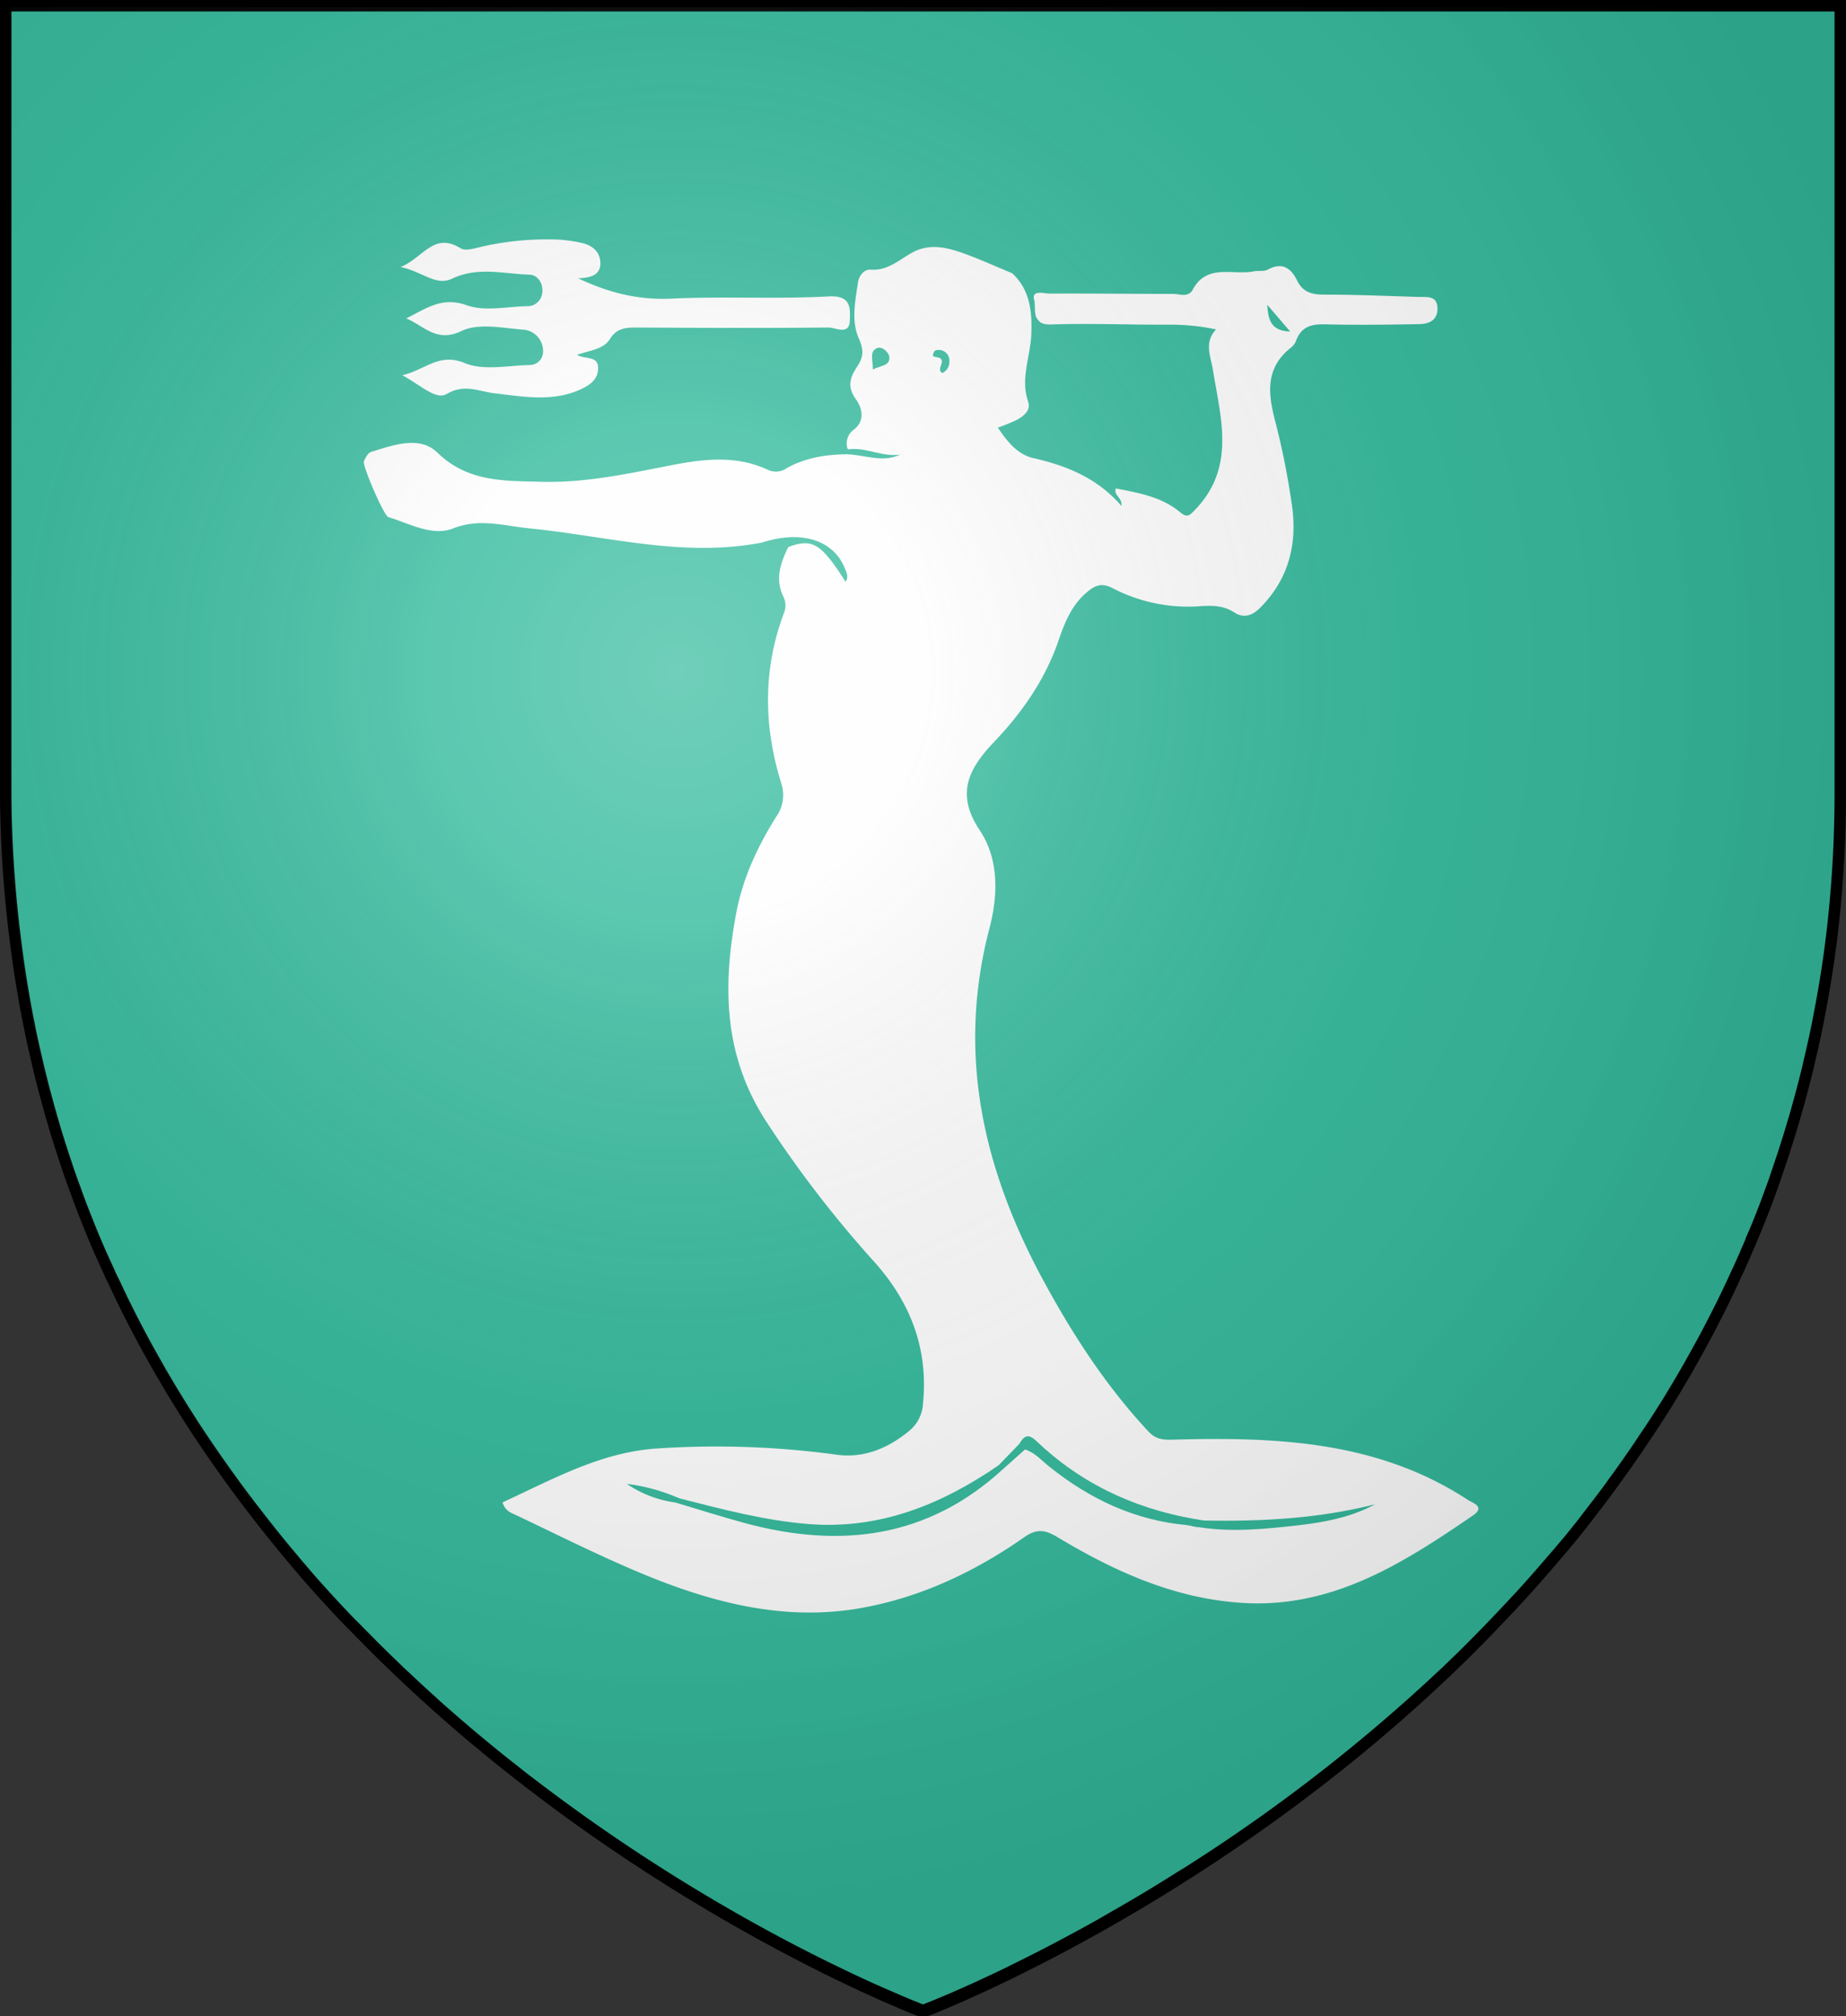 <?xml version="1.0" encoding="UTF-8" standalone="no"?>
<svg
   id="Layer_2"
   data-name="Layer 2"
   viewBox="0 0 483 527.48"
   version="1.1"
   sodipodi:docname="House Manderly GoT.svg"
   inkscape:version="1.2.1 (9c6d41e410, 2022-07-14)"
   xmlns:inkscape="http://www.inkscape.org/namespaces/inkscape"
   xmlns:sodipodi="http://sodipodi.sourceforge.net/DTD/sodipodi-0.dtd"
   xmlns="http://www.w3.org/2000/svg"
   xmlns:svg="http://www.w3.org/2000/svg">
  <rect x="0" y="0" width="483" height="527.48" fill="#333333" stroke="none"/>
  <sodipodi:namedview
     id="namedview40225"
     pagecolor="#ffffff"
     bordercolor="#000000"
     borderopacity="0.25"
     inkscape:showpageshadow="2"
     inkscape:pageopacity="0.0"
     inkscape:pagecheckerboard="0"
     inkscape:deskcolor="#d1d1d1"
     showgrid="false"
     inkscape:zoom="1.12203"
     inkscape:cx="185.37828"
     inkscape:cy="241.52651"
     inkscape:window-width="1920"
     inkscape:window-height="1017"
     inkscape:window-x="-8"
     inkscape:window-y="-8"
     inkscape:window-maximized="1"
     inkscape:current-layer="Layer_2" />
  <defs
     id="defs40190">
    <style
       id="style40188">.cls-1,.cls-2{fill:#32ba9c;}.cls-1{stroke:#000;stroke-width:3px;}.cls-3{fill:#fefefe;}</style>
    <radialGradient
       id="rg"
       gradientUnits="userSpaceOnUse"
       cx="220"
       cy="220"
       r="405"
       gradientTransform="matrix(0.805,0,0,0.803,-0.03,-0.897)">
      <stop
         style="stop-color:#ffffff;stop-opacity:.3"
         offset="0"
         id="stop753" />
      <stop
         style="stop-color:#ffffff;stop-opacity:.2"
         offset=".2"
         id="stop755" />
      <stop
         style="stop-color:#666666;stop-opacity:.1"
         offset=".6"
         id="stop757" />
      <stop
         style="stop-color:#000000;stop-opacity:.13"
         offset="1"
         id="stop759" />
    </radialGradient>
  </defs>
  <title
     id="title40192">House Manderly</title>
  <path
     class="cls-1"
     d="M927,122.76V328.6a314.37,314.37,0,0,1-2.28,38c-.11.93-.24,1.86-.36,2.79s-.24,1.86-.39,2.79q-.7,5.05-1.61,10c-.07.44-.15.87-.23,1.31-.15.8-.29,1.6-.45,2.39s-.34,1.8-.51,2.69l-.45,2.22-.24,1.16c-.15.71-.3,1.44-.47,2.15q-.8,3.55-1.61,7l-.58,2.32-.52,2q-1.52,5.88-3.27,11.61c-.29,1-.59,1.94-.9,2.92l-.6,1.88c-.19.63-.39,1.25-.6,1.86l-1.1,3.26c-.37,1.09-.68,2-1,3-.47,1.28-.92,2.55-1.39,3.81-.36,1-.73,2-1.11,3l-.19.49c-.43,1.14-.87,2.25-1.32,3.37s-.87,2.16-1.32,3.19a3.35,3.35,0,0,1-.18.42c-.4,1-.8,2-1.25,3s-.75,1.75-1.13,2.62l-.66,1.49c-.47,1.07-.95,2.12-1.44,3.15s-.9,2-1.36,2.93l-1,2.12c-.3.63-.6,1.25-.91,1.88-.63,1.32-1.31,2.64-2,4q-2.53,5-5.19,9.77l-2,3.57-.11.21q-2.13,3.71-4.33,7.33c-.71,1.2-1.46,2.39-2.18,3.54-.1.16-.19.31-.3.46-.55.89-1.12,1.78-1.69,2.66l-.66,1c-.65,1-1.31,2-2,3l-.13.18c-.66,1-1.32,2-2,3l-.45.67q-2.26,3.28-4.54,6.46l-.31.42c-.8,1.07-1.54,2.14-2.31,3.19s-1.66,2.23-2.5,3.32q-2.29,3-4.61,6l-.8,1c-.73.93-1.48,1.85-2.22,2.76L854,526.61l-.57.69L851,530.1q-2.83,3.32-5.72,6.53c-.75.85-1.52,1.69-2.29,2.51l-2.22,2.39q-3,3.19-5.93,6.24-2.76,2.83-5.53,5.59c-.91.91-1.84,1.82-2.76,2.71s-1.85,1.78-2.78,2.67l-2.28,2.11c-.68.65-1.36,1.28-2.05,1.91a448.64,448.64,0,0,1-61.76,47.47c-.86.55-1.73,1.1-2.58,1.6q-6.42,4.07-12.46,7.63l-2.41,1.4-2.36,1.36-2.34,1.35-2.22,1.28c-8.35,4.68-15.91,8.59-22.38,11.76l-1.61.8c-10.63,5.15-18.11,8.22-21,9.35l-.42.18-.61.23-.14.06h-.08l-.23-.1-.21,0-1.07-.42-.55-.23c-.87-.34-2-.8-3.36-1.38l-.47-.18c-1.76-.8-3.88-1.67-6.33-2.77l-1.39-.61a443.16,443.16,0,0,1-39.74-20.6c-.8-.45-1.61-.92-2.36-1.38a473.14,473.14,0,0,1-44.78-30l-2.62-2c-1-.75-2-1.52-2.95-2.29l-2.81-2.21c-6.19-4.92-12.43-10.15-18.64-15.69L558.08,566q-2.3-2.05-4.59-4.2l-1.67-1.57L550,558.54l-2-1.94c-1.12-1.07-2.24-2.16-3.34-3.26-.84-.8-1.69-1.67-2.52-2.51l-.24-.26q-1.25-1.25-2.5-2.51c-.66-.68-1.32-1.36-2-2l-2-2.07-.13-.15-2.1-2.24q-3.36-3.61-6.66-7.36c-.68-.8-1.36-1.55-2-2.35-.57-.65-1.12-1.28-1.66-1.94l-2-2.39q-4.26-5.11-8.39-10.48-1.13-1.45-2.24-2.92c-1.89-2.47-3.73-5-5.57-7.55l-1.68-2.39c-.13-.16-.24-.34-.36-.5-.59-.85-1.19-1.7-1.77-2.55-.95-1.38-1.89-2.77-2.82-4.17q-1.11-1.64-2.18-3.31l-.15-.24-2.22-3.47c-.07-.13-.15-.24-.22-.37-.71-1.14-1.41-2.27-2.1-3.4s-1.49-2.46-2.21-3.7-1.44-2.39-2.13-3.67q-4.6-8-8.77-16.47c-.35-.69-.69-1.38-1-2.08-.22-.44-.44-.89-.65-1.35-.43-.87-.8-1.75-1.25-2.63a27.17,27.17,0,0,1-1.15-2.47l-.23-.48c-.26-.58-.52-1.16-.8-1.75l-.26-.57c-.26-.58-.52-1.18-.8-1.77q-1.44-3.26-2.78-6.58c-.42-1-.8-2-1.23-3.07-.1-.26-.21-.53-.31-.8-.4-1-.8-2-1.16-3s-.68-1.82-1-2.74l-.23-.65c-.18-.45-.34-.91-.5-1.36q-1-2.69-1.89-5.44c-.21-.6-.4-1.21-.6-1.8-.26-.8-.51-1.54-.75-2.31-.14-.42-.26-.8-.39-1.22-.26-.8-.5-1.6-.75-2.39-.31-1-.61-2.06-.92-3.1-.18-.65-.39-1.28-.57-2-.37-1.28-.74-2.58-1.08-3.89-.19-.68-.37-1.35-.55-2-.13-.5-.26-1-.39-1.51-.32-1.22-.63-2.46-.92-3.7-.18-.7-.35-1.4-.52-2.11-.07-.29-.13-.57-.19-.85-.37-1.55-.71-3.11-1.07-4.69-.26-1.16-.5-2.33-.74-3.5-.14-.71-.29-1.43-.43-2.14s-.32-1.6-.47-2.45a2.13,2.13,0,0,0-.1-.47c-.15-.8-.3-1.64-.45-2.48s-.31-1.84-.47-2.77-.3-1.8-.45-2.71q-.87-5.52-1.56-11.17A314.73,314.73,0,0,1,447,328.58V122.76Z"
     transform="translate(-445.5 -121.26)"
     id="path40194" />
  <path
     class="cls-2"
     d="M691.91,216.46s-3.9,2.47-4.73,5.07a1.94,1.94,0,0,0,1.71.14c.82-.41,3.27-2.12,4-3.63A1,1,0,0,0,691.91,216.46Z"
     transform="translate(-445.5 -121.26)"
     id="path40196" />
  <path
     class="cls-3"
     d="M645,263.18c-20.67,4.06-40.73-1.69-61-3.69-6.6-.65-12.93-2.71-19.9,0-5.54,2.19-11.42-1.26-17-2.95-1.16-.35-6.84-13.48-6.38-14.58s1.1-2.22,1.94-2.48c5.8-1.8,12.67-4.31,17.29.2,8,7.79,17.58,7.35,27.1,7.63,11.2.33,22.21-2,33.16-4.15,8.9-1.77,17.7-3,26.34,1.08a4.9,4.9,0,0,0,4.72-.45c4.92-2.8,10.31-3.61,15.87-3.69,4.22-1.68,8.16,1.51,11.64.61a48.06,48.06,0,0,1-11.47-1.9,4.41,4.41,0,0,1,1.41-5c3.48-2.6,2.16-6.1.67-8.18-2.42-3.37-1.32-5.84.4-8.48s1.72-4.35.4-7.4c-2-4.5-.92-9.73-.2-14.62.24-1.62,1.53-3.45,3.25-3.32,4.5.34,7.46-2.54,10.93-4.46,4.64-2.57,9.31-1.31,13.84.33,4.12,1.5,8.11,3.33,12.16,5,3.29.79,4.07,3.14,5.06,6.21,3.08,9.52-.65,18.92.25,28.34.2,2.14-1.43,3.73-3.15,4.88-2.75,1.83-2,3.47.1,5.18,2.33,1.93,5.14,2.74,8,3.53,5.33,1.49,10.48,3.35,14.56,7.35.46.45.65,1.58,1.58,1.12,6-3,10.81.9,15.78,3,2.86,1.21,4.58,1.15,6.57-1.38,3.44-4.38,5.2-9,4.72-14.73-.73-8.71-2.46-17.27-3.23-26-.25-2.77-2.53-2.36-4.14-2.51-6.58-.61-13.19-.19-19.78-.28-5.32-.07-10.64.19-15.94-.13-3-.18-6.37-5.83-5.18-8.5.58-1.3,1.75-1.19,2.81-1.11,13.14,1,26.23-2,39.38-.57,3.7-7,10.59-3.71,16.08-4.84,1.13-.23,2.53.13,3.67-.49,3.65-2,6-.32,7.55,2.86s3.93,3.72,7.16,3.73c8.25,0,16.5.36,24.75.61,2.15.06,4.76-.4,4.84,2.94.07,3.14-2.19,4.13-4.75,4.17-8.26.15-16.53.26-24.79.05-3.53-.09-6.08.69-7.41,4.16a4.26,4.26,0,0,1-1.23,1.81c-7.22,5.59-6.1,12.63-4.06,20.21a198.86,198.86,0,0,1,4.06,20.49c1.63,10.34-.52,19.68-8.11,27.38-2,2.06-4.28,3-6.84,1.35-2.83-1.87-5.88-1.86-9-1.65a42.74,42.74,0,0,1-22.9-4.74c-2.95-1.52-4.71-.63-6.81,1.18-4,3.4-5.79,8.12-7.38,12.73-3.5,10.15-9.51,18.68-16.72,26.26-6.79,7.13-10.18,13.66-3.83,23.18,5.13,7.69,4.77,17.17,2.54,25.69-8.56,32.7-1.71,62.73,13.91,91.73,7.71,14.3,16.44,27.76,27.5,39.68,1.72,1.86,3.2,2.44,6.27,2.35,27-.76,53.71.2,77.41,15.69,1.34.88,4.8,1.82,1.42,4.13-18.29,12.54-36.88,24.42-60.51,22.87-17.7-1.16-33.34-8.26-48.22-17.21-3.33-2-5.5-2.19-8.71.06-13.06,9.16-27.49,15.89-43.11,18.58-20.72,3.57-40.43-2-59.38-10.15-10.27-4.4-20.29-9.42-30.39-14.22-1.27-.6-2.84-1-3.59-3.35,13.19-6.05,26-13.33,41.07-14.14a232.29,232.29,0,0,1,46.14,1.64c7.26,1.06,13.7-1.64,19.3-6.29A9.86,9.86,0,0,0,687,488.5c1.43-14.25-3.22-26.38-12.54-36.88a295.32,295.32,0,0,1-28.8-37.45c-10.94-17.2-11.05-35.28-7.52-54.08,1.71-9.1,5.6-17.44,10.53-25.26a9.76,9.76,0,0,0,1.19-8.8c-4.56-14.77-4.76-29.56.69-44.22a5.21,5.21,0,0,0,0-4.29c-2.36-4.65-.85-8.91,1.19-13.14,5.75-3.52,12.55.2,13.89,7.6a10,10,0,0,0-9.22-9.11C652.64,262.66,648.79,262.14,645,263.18Z"
     transform="translate(-445.5 -121.26)"
     id="path40198" />
  <path
     class="cls-2"
     d="M757.54,197.16c-1.33,2-3.35,1-5,1-10.82,0-21.63-.15-32.45-.09-1.47,0-4.75-1.08-4,1.69.59,2.15-1,6.58,4.43,6.39,10.07-.34,20.16.09,30.24.06a58.07,58.07,0,0,1,12.92,1.23c-3.22,3.49-1.41,6.87-.81,10.69,2,12.42,6,25.33-4.57,36.38-1.6,1.67-2.14,2.34-4.1.7-4.83-4-10.83-5-16.73-6.16-.67,1.88,1.68,2.26,1.46,4.58-6.34-7.33-14.31-10.52-23-12.5-4.11-.94-6.75-4.13-9.35-8a50.28,50.28,0,0,0,4.94-2c1.86-1,3.74-2.54,3-4.73-2.11-6.1.6-11.82.82-17.72s-.32-11.7-5.14-16.05c3-.61,6.65-3,6.91,3,.07,1.6,1.94,1.36,3.17,1.37,5.31,0,10.62.05,15.93,0a5.33,5.33,0,0,0,3.09-.72C746,190.94,751.47,191.12,757.54,197.16Z"
     transform="translate(-445.5 -121.26)"
     id="path40200" />
  <path
     class="cls-3"
     d="M551.78,204.56c5-2.42,9.28-5.8,15.79-3.45,4.7,1.69,10.51.37,15.83.26a3.88,3.88,0,0,0,4-3.81c.2-2.29-1.3-4.38-3.31-4.44-6.78-.19-13.58-2.19-20.35,1.07-4.23,2-7.78-1.93-13.41-3.06,6-2.53,8.67-9.26,15.69-4.91,1.35.84,3.94-.09,5.89-.51a77.5,77.5,0,0,1,19.67-1.77,37.83,37.83,0,0,1,6,.85c2.75.58,4.86,2.18,5,5.1.16,3.27-2.43,4.07-5.82,4.18,8.23,3.89,15.89,5.71,24.37,5.32,13.74-.63,27.54.17,41.27-.58,5.91-.32,5.55,3.21,5.45,6.3-.13,4-3.72,1.82-5.55,1.84-16.88.16-33.77.09-50.65,0-2.76,0-4.91.37-6.5,2.92-1.77,2.85-5.26,3-8.69,4.24,2.31,1.25,5.37.19,5.52,3.23s-2,4.57-4.38,5.7c-7.4,3.46-15.08,2-22.7,1.12-4.15-.48-7.81-2.58-12.53.18-2.85,1.66-6.84-2.36-11.6-4.91,6.2-1.46,9.59-6,16.41-3.15,4.84,2,11.2.61,16.88.48a3.47,3.47,0,0,0,3.53-3.57,5.59,5.59,0,0,0-5.08-5.68c-5.46-.41-11.83-1.81-16.27.36C559.63,211,556.43,206.47,551.78,204.56Z"
     transform="translate(-445.5 -121.26)"
     id="path40202" />
  <path
     class="cls-2"
     d="M645,263.18c10.12-3.28,18.53-.66,21.53,6.7.48,1.18,1.08,2.33.21,3.59-6.42-10.09-8.65-11.44-15.05-9.09C649.86,261.93,647.19,264,645,263.18Z"
     transform="translate(-445.5 -121.26)"
     id="path40204" />
  <path
     class="cls-2"
     d="M667.31,238.84c4.67-.74,9,2.09,13.72,1.35-4.64,2.22-9.26.06-13.88-.07Z"
     transform="translate(-445.5 -121.26)"
     id="path40206" />
  <path
     class="cls-2"
     d="M707.88,505.66c-19.68,18.08-42.59,20.79-67.43,14.09-6.15-1.66-12.22-3.61-18.33-5.42-.27-1,0-1.48,1.1-1.08,11.15,2.85,22.3,5.81,33.82,6.74,18.6,1.49,34.77-5.09,49.76-15.38C707.88,504.2,708.07,504.73,707.88,505.66Z"
     transform="translate(-445.5 -121.26)"
     id="path40208" />
  <path
     class="cls-2"
     d="M712.22,499c1.94-3.59,3.63-1.47,5.43.19,12.21,11.27,26.76,17.51,43.07,19.91-.88,2.83-2.92,1.2-4.54,1.18-13.75-1.23-25.61-6.84-36.25-15.41-2-1.59-3.69-3.6-6.23-4.39Q711.87,500.82,712.22,499Z"
     transform="translate(-445.5 -121.26)"
     id="path40210" />
  <path
     class="cls-2"
     d="M756.19,520.25c1.49-.48,3.31.32,4.54-1.18,15,.28,29.89-.53,44.55-4.25-7.19,3.89-15.1,5-22.93,5.81C773.66,521.57,764.88,522.16,756.19,520.25Z"
     transform="translate(-445.5 -121.26)"
     id="path40212" />
  <path
     class="cls-2"
     d="M623.21,513.25l-1.1,1.08a29.12,29.12,0,0,1-12.59-4.85A49.05,49.05,0,0,1,623.21,513.25Z"
     transform="translate(-445.5 -121.26)"
     id="path40214" />
  <path
     class="cls-2"
     d="M673.86,217.92c.09-2.45-1-4.69,1.11-5.58,1.36-.58,3.1,1.12,3.22,2.3C678.42,217,676,216.86,673.86,217.92Z"
     transform="translate(-445.5 -121.26)"
     id="path40216" />
  <path
     class="cls-2"
     d="M783.07,208c-5.32-.15-5.75-3.48-6-7Z"
     transform="translate(-445.5 -121.26)"
     id="path40218" />
  <path
     class="cls-2"
     d="M712.22,499l1.48,1.47-5.83,5.2-1.09-1.05Z"
     transform="translate(-445.5 -121.26)"
     id="path40220" />
  <path
     class="cls-2"
     d="M692,218.86c-1.37-1.07.32-2.26-.16-3.46s-3.29-.06-1.82-2.27c.24-.36,1.37-.41,1.93-.19a2.76,2.76,0,0,1,1.95,2.95A3.13,3.13,0,0,1,692,218.86Z"
     transform="translate(-445.5 -121.26)"
     id="path40222" />
  <path
     id="shine"
     d="M 1.58,0.709 V 207.086 C 1.58,436.75 241.5,526.689 241.5,526.689 c 0,0 239.92,-89.939 239.92,-319.603 V 0.709 Z"
     style="fill:url(#rg);stroke:#000000;stroke-width:2.412" />
</svg>
